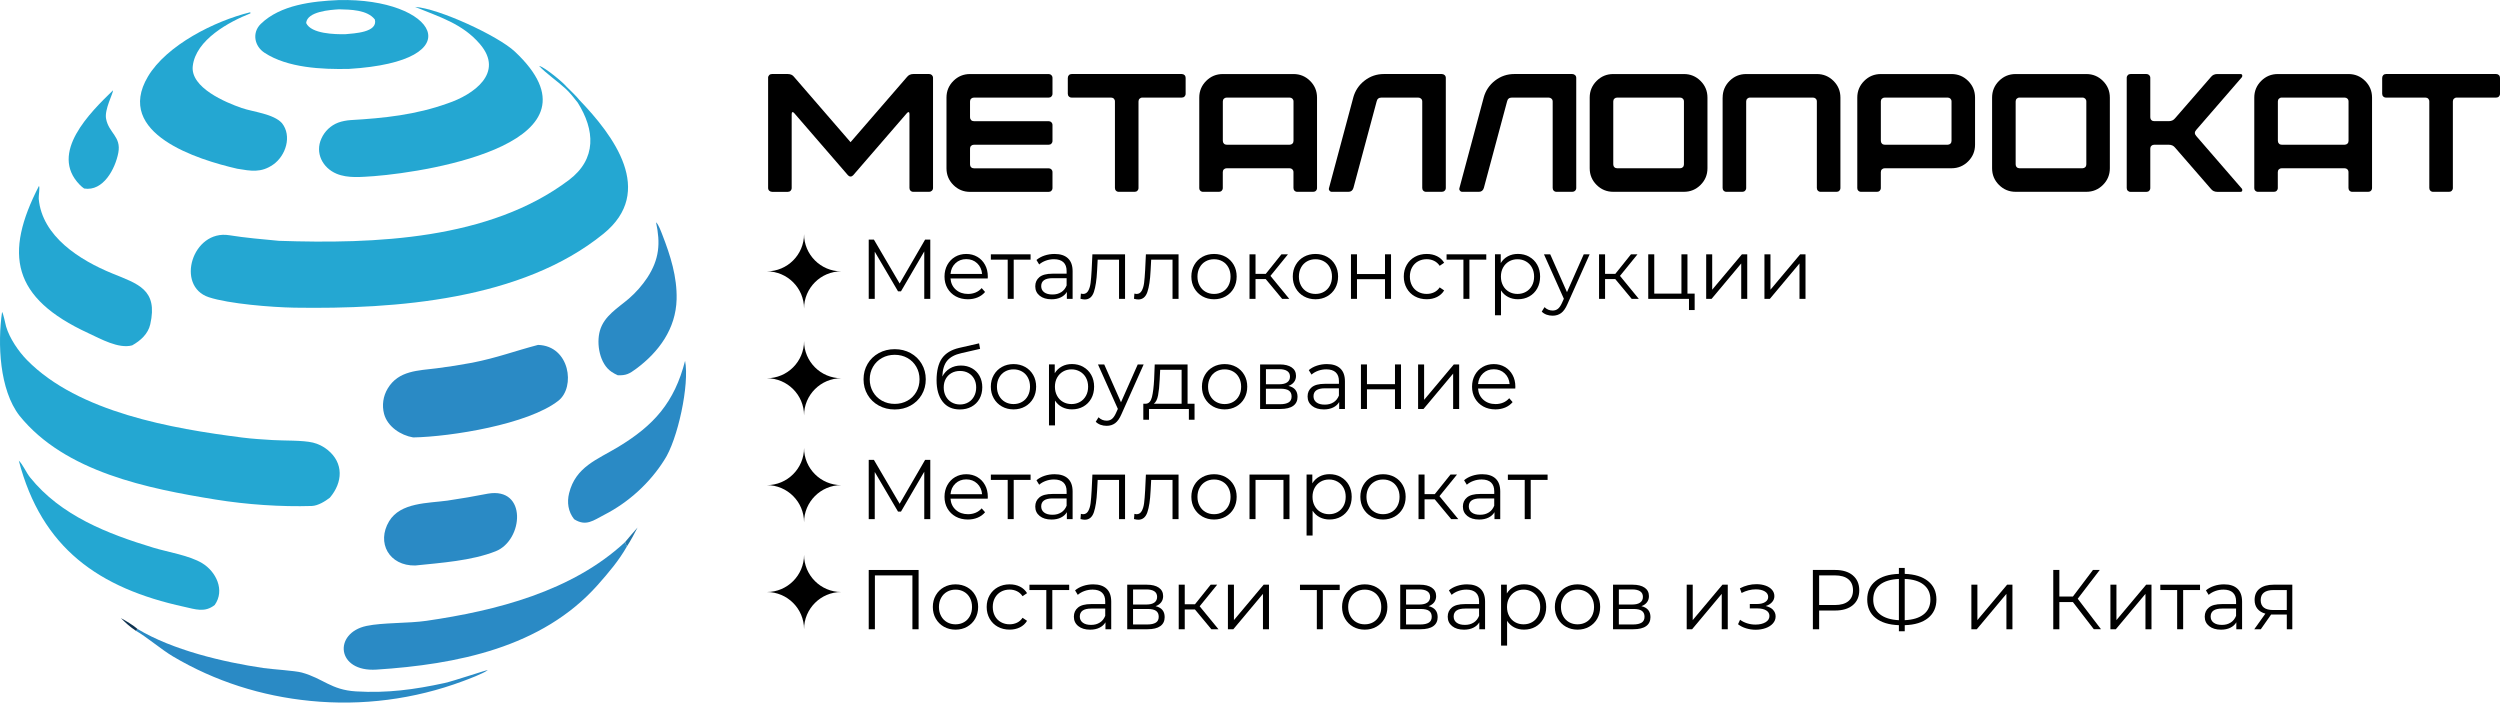 <?xml version="1.0" encoding="UTF-8"?> <svg xmlns="http://www.w3.org/2000/svg" width="1150" height="324" viewBox="0 0 1150 324" fill="none"><path d="M277.6 107.53C240.06 138.03 182.03 142.26 135.47 141.53C124.91 141.35 105.27 139.76 96.07 136.73C80.57 131.63 88.51 105.45 105.48 108.21C112.56 109.36 121.09 110.11 128.3 110.78C172.29 112.25 225.14 110.39 261.701 82.81C274.591 73.09 273.66 59.76 265.75 47.2C263.83 44.78 262.421 42.92 260.151 40.78C256.351 37.3 251.32 33.87 247.98 30.33C250.37 30.74 258.84 37.73 260.62 39.89C261.86 41.12 265.551 44.65 266.391 45.86C282.301 62.41 301.61 88.03 277.6 107.53Z" fill="#24A7D2"></path><path d="M0.951 143.48C1.611 144.4 2.371 148.74 2.811 150.23C4.411 155.62 8.491 161.63 12.421 165.63C36.061 189.73 79.311 197.16 111.331 201.26C116.161 201.88 120.741 202.13 125.471 202.43C130.721 202.75 139.151 202.46 143.941 203.59C146.391 204.19 148.691 205.32 150.651 206.91C158.211 212.98 157.691 221.92 151.741 228.92C149.621 230.6 146.231 232.66 143.421 232.75C129.331 233.2 113.331 232.09 99.341 229.82C68.141 224.76 29.931 217.22 8.961 191.22C-0.279 179.29 -1.159 158 0.951 143.48Z" fill="#24A7D2"></path><path d="M190.941 3.18C201.731 3.84 229.051 16.44 236.821 23.72C280.961 65.13 199.191 78.9 172.021 81.03C166.441 81.38 160.081 82.13 154.811 79.92C148.381 77.23 144.821 70.34 147.851 63.71C149.351 60.36 152.101 57.74 155.521 56.42C157.221 55.77 159.551 55.35 161.341 55.24C176.781 54.35 191.221 52.82 205.891 47.56C217.691 43.6 232.141 33.6 220.791 20.29C212.711 10.82 201.901 7.72 190.941 3.19V3.18Z" fill="#24A7D2"></path><path d="M247.551 158.66C262.111 159.12 264.831 178.09 256.841 184.34C242.961 195.21 207.451 200.89 190.071 201.22C184.331 200.26 178.261 196.25 176.681 190.42C175.621 186.44 176.231 182.21 178.361 178.69C183.331 170.4 192.391 170.49 200.921 169.41C206.381 168.72 211.821 167.87 217.221 166.85C228.711 164.58 236.791 161.46 247.541 158.65L247.551 158.66Z" fill="#2A8AC5"></path><path d="M115.03 5.66L115.17 5.74L115.2 6.15C105.49 9.97 90.07 18.23 88.67 30.39C87.52 40.34 103.88 47.16 111.21 49.69C116.49 51.51 125.78 52.33 129.7 56.64C134.39 62.55 131.47 71.61 125.71 75.67C120.1 79.62 115.35 78.65 109.1 77.61C91.12 73.48 52.43 61.53 68.05 35.22C76.65 20.74 98.83 9.63 115.03 5.66Z" fill="#24A7D2"></path><path d="M288.361 251.39C284.711 257.83 279.841 263.56 274.901 269.13C249.261 297.95 209.931 305.64 173.171 308.02C154.721 309.22 153.241 291.18 168.611 287.92C176.081 286.34 187.841 286.79 196.131 285.58C228.241 280.91 263.131 272.04 287.511 249.38L288.351 251.39H288.361Z" fill="#2A8AC5"></path><path d="M155.701 0.04C143.661 0.56 128.991 2.23 119.981 10.98C115.801 15.03 117.021 21.28 121.721 24.3C132.341 31.25 148.111 31.96 160.471 31.7C218.201 28.22 200.571 -1.06 155.711 0.03L155.701 0.04ZM158.791 15.74C154.091 15.8 143.151 15.61 140.831 10.59C141.281 5.25 151.901 4.54 155.961 4.28C161.171 4.41 168.961 4.47 172.441 8.98C173.921 14.97 162.791 15.35 158.791 15.74Z" fill="#24A7D2"></path><path d="M17.91 85.54C18.46 85.97 17.7 90.24 17.81 91.42C19.35 108.78 36.74 119.69 51.68 125.8C63.39 130.59 72.76 133.13 69.12 149.17C68.12 153.59 64.69 156.69 60.79 158.87C54.54 160.56 46.32 155.88 40.63 153.25C5.52 137.05 1.76 116.9 17.92 85.54H17.91Z" fill="#24A7D2"></path><path d="M8.621 211.85C10.611 213.79 12.021 217.35 13.831 219.6C27.991 237.22 49.531 245.57 70.531 251.93C77.421 254.02 87.091 255.48 93.031 259.08C99.321 262.9 103.621 271.44 98.761 278.3C94.171 281.93 89.861 280.25 84.761 279.14C45.381 270.57 19.161 252.15 8.631 211.84L8.621 211.85Z" fill="#24A7D2"></path><path d="M224.431 227.08C242.671 223.95 240.751 248.53 228.031 253.57C216.991 257.95 202.841 258.9 191.011 260.13C178.991 260.35 173.071 249.64 178.991 239.78C184.231 231.06 196.961 231.51 205.751 230.29C212.001 229.37 218.231 228.3 224.441 227.08H224.431Z" fill="#2A8AC5"></path><path d="M315.131 165.95C317.241 176.84 311.741 202.41 305.521 211.69C298.871 222.23 289.131 231.08 278.021 236.78C272.991 239.36 269.57 242.35 264.1 238.83C261.34 235.35 260.741 231.09 261.791 226.87C264.801 214.73 274.651 211.46 284.311 205.63C300.791 195.69 310.251 185.11 315.141 165.96L315.131 165.95Z" fill="#2A8AC5"></path><path d="M301.78 102.26C302.85 103.06 304.17 106.69 304.71 108.08C308.4 117.57 311.5 127.37 311.24 137.68C310.89 151.19 303.12 161.88 292.59 169.67C289.53 171.93 288.03 172.76 284.18 172.62C283.2 172.19 282.27 171.68 281.38 171.09C275.83 167.45 274.24 158.16 275.95 152.13C277.88 145.3 284.24 141.69 289.32 137.33C292.56 134.52 295.4 131.28 297.78 127.7C303.3 119.22 303.86 111.91 301.78 102.26Z" fill="#2A8AC5"></path><path d="M62.531 290.18L63.231 289.31C79.311 299.03 102.721 304.58 121.171 307.29C125.301 307.9 135.671 308.5 138.831 309.37C148.701 312.09 152.211 317.34 163.741 318.04C178.061 318.91 190.641 317.21 204.561 314.18C208.371 313.35 223.341 308.31 224.411 308.21C222.501 309.78 215.361 312.44 212.931 313.34C190.521 321.69 166.491 324.79 142.681 322.41C120.331 320.21 98.931 313.44 79.551 301.95C74.301 298.84 66.871 292.55 62.531 290.18Z" fill="#2A8AC5"></path><path d="M52 41.54C52.08 42.88 47.96 50.43 48.8 54.64C50.02 61.23 55.85 62.77 54.42 70.29C53.03 77.6 47.53 88.169 38.7 86.719C37.95 86.2 37.34 85.67 36.69 85.01C22.36 70.35 41.66 51.58 52 41.54Z" fill="#24A7D2"></path><path d="M287.521 249.37C289.381 247.19 291.361 244.76 293.281 242.66C291.701 245.64 290.221 248.56 288.361 251.38L287.521 249.37Z" fill="#2476A9"></path><path d="M55.531 284.29C57.621 285.38 61.551 287.78 63.241 289.31L62.541 290.18C59.561 288.18 58.101 286.79 55.541 284.28L55.531 284.29Z" fill="#0E3250"></path><path d="M427.933 110.2V137.47H425.163V115.66L414.453 134.01H413.093L402.383 115.78V137.48H399.613V110.21H401.993L413.833 130.42L425.553 110.21H427.933V110.2Z" fill="black"></path><path d="M454.373 128.08H437.233C437.393 130.21 438.203 131.93 439.683 133.24C441.163 134.55 443.033 135.21 445.293 135.21C446.563 135.21 447.733 134.98 448.803 134.53C449.863 134.08 450.793 133.41 451.573 132.52L453.133 134.31C452.223 135.4 451.083 136.23 449.723 136.8C448.363 137.37 446.863 137.66 445.223 137.66C443.123 137.66 441.253 137.21 439.633 136.32C438.013 135.42 436.743 134.18 435.833 132.6C434.923 131.02 434.473 129.23 434.473 127.22C434.473 125.21 434.913 123.43 435.773 121.84C436.643 120.26 437.843 119.02 439.353 118.14C440.863 117.26 442.583 116.82 444.473 116.82C446.363 116.82 448.073 117.26 449.573 118.14C451.083 119.02 452.263 120.25 453.113 121.82C453.973 123.39 454.393 125.19 454.393 127.22L454.353 128.08H454.373ZM439.513 121.09C438.173 122.35 437.413 123.99 437.233 126.02H451.763C451.583 123.99 450.823 122.35 449.483 121.09C448.143 119.83 446.473 119.2 444.483 119.2C442.493 119.2 440.853 119.83 439.513 121.09Z" fill="black"></path><path d="M474.053 119.44H466.303V137.47H463.543V119.44H455.793V116.99H474.063V119.44H474.053Z" fill="black"></path><path d="M491.263 118.83C492.693 120.17 493.403 122.15 493.403 124.77V137.47H490.753V134.28C490.133 135.34 489.213 136.18 488.003 136.77C486.793 137.37 485.363 137.67 483.703 137.67C481.413 137.67 479.603 137.12 478.253 136.03C476.903 134.94 476.223 133.5 476.223 131.71C476.223 129.92 476.853 128.57 478.113 127.5C479.373 126.44 481.383 125.9 484.133 125.9H490.643V124.65C490.643 122.89 490.153 121.54 489.163 120.62C488.173 119.7 486.733 119.24 484.843 119.24C483.543 119.24 482.293 119.45 481.103 119.88C479.903 120.31 478.883 120.9 478.023 121.65L476.773 119.59C477.813 118.71 479.053 118.02 480.513 117.54C481.963 117.06 483.503 116.82 485.113 116.82C487.783 116.82 489.843 117.49 491.263 118.83ZM488.153 134.41C489.273 133.7 490.103 132.66 490.643 131.31V127.96H484.213C480.713 127.96 478.953 129.18 478.953 131.62C478.953 132.81 479.403 133.76 480.313 134.44C481.223 135.13 482.493 135.47 484.133 135.47C485.773 135.47 487.033 135.11 488.143 134.4L488.153 134.41Z" fill="black"></path><path d="M517.523 116.98V137.47H514.753V119.44H504.933L504.663 124.5C504.453 128.76 503.963 132.03 503.183 134.32C502.403 136.61 501.013 137.75 499.013 137.75C498.463 137.75 497.803 137.65 497.023 137.44L497.213 135.06C497.683 135.16 498.003 135.22 498.183 135.22C499.243 135.22 500.053 134.73 500.593 133.74C501.143 132.75 501.503 131.53 501.683 130.08C501.863 128.63 502.023 126.7 502.153 124.32L502.503 117H517.503L517.523 116.98Z" fill="black"></path><path d="M542.133 116.98V137.47H539.363V119.44H529.543L529.273 124.5C529.063 128.76 528.573 132.03 527.793 134.32C527.013 136.61 525.623 137.75 523.623 137.75C523.073 137.75 522.413 137.65 521.633 137.44L521.823 135.06C522.293 135.16 522.613 135.22 522.793 135.22C523.853 135.22 524.663 134.73 525.203 133.74C525.753 132.75 526.113 131.53 526.293 130.08C526.473 128.63 526.633 126.7 526.763 124.32L527.113 117H542.113L542.133 116.98Z" fill="black"></path><path d="M553.123 136.32C551.533 135.42 550.293 134.18 549.383 132.6C548.473 131.02 548.023 129.23 548.023 127.22C548.023 125.21 548.473 123.43 549.383 121.84C550.293 120.26 551.533 119.02 553.123 118.14C554.703 117.26 556.483 116.82 558.463 116.82C560.443 116.82 562.213 117.26 563.803 118.14C565.383 119.02 566.623 120.26 567.523 121.84C568.423 123.42 568.863 125.22 568.863 127.22C568.863 129.22 568.413 131.01 567.523 132.6C566.623 134.19 565.383 135.42 563.803 136.32C562.213 137.22 560.443 137.66 558.463 137.66C556.483 137.66 554.713 137.21 553.123 136.32ZM562.373 134.22C563.533 133.56 564.433 132.62 565.083 131.4C565.733 130.18 566.053 128.79 566.053 127.23C566.053 125.67 565.733 124.28 565.083 123.06C564.433 121.84 563.533 120.9 562.373 120.24C561.223 119.58 559.913 119.25 558.463 119.25C557.013 119.25 555.703 119.58 554.553 120.24C553.393 120.9 552.483 121.84 551.823 123.06C551.163 124.28 550.833 125.67 550.833 127.23C550.833 128.79 551.163 130.18 551.823 131.4C552.483 132.62 553.393 133.56 554.553 134.22C555.703 134.88 557.013 135.21 558.463 135.21C559.913 135.21 561.223 134.88 562.373 134.22Z" fill="black"></path><path d="M582.213 128.36H577.543V137.47H574.773V116.98H577.543V125.98H582.253L589.463 116.98H592.463L584.403 126.91L593.053 137.47H589.783L582.223 128.36H582.213Z" fill="black"></path><path d="M599.782 136.32C598.192 135.42 596.952 134.18 596.042 132.6C595.132 131.02 594.682 129.23 594.682 127.22C594.682 125.21 595.132 123.43 596.042 121.84C596.952 120.26 598.192 119.02 599.782 118.14C601.362 117.26 603.142 116.82 605.122 116.82C607.102 116.82 608.872 117.26 610.462 118.14C612.042 119.02 613.282 120.26 614.182 121.84C615.082 123.42 615.522 125.22 615.522 127.22C615.522 129.22 615.072 131.01 614.182 132.6C613.282 134.19 612.042 135.42 610.462 136.32C608.872 137.22 607.102 137.66 605.122 137.66C603.142 137.66 601.372 137.21 599.782 136.32ZM609.032 134.22C610.192 133.56 611.092 132.62 611.742 131.4C612.392 130.18 612.712 128.79 612.712 127.23C612.712 125.67 612.392 124.28 611.742 123.06C611.092 121.84 610.192 120.9 609.032 120.24C607.882 119.58 606.572 119.25 605.122 119.25C603.672 119.25 602.362 119.58 601.212 120.24C600.052 120.9 599.142 121.84 598.482 123.06C597.822 124.28 597.492 125.67 597.492 127.23C597.492 128.79 597.822 130.18 598.482 131.4C599.142 132.62 600.052 133.56 601.212 134.22C602.362 134.88 603.672 135.21 605.122 135.21C606.572 135.21 607.882 134.88 609.032 134.22Z" fill="black"></path><path d="M621.443 116.98H624.213V126.06H637.103V116.98H639.873V137.47H637.103V128.43H624.213V137.47H621.443V116.98Z" fill="black"></path><path d="M650.862 136.34C649.262 135.46 648.012 134.22 647.102 132.62C646.192 131.02 645.742 129.23 645.742 127.22C645.742 125.21 646.192 123.43 647.102 121.84C648.012 120.26 649.262 119.02 650.862 118.14C652.462 117.26 654.272 116.82 656.292 116.82C658.062 116.82 659.632 117.16 661.022 117.85C662.412 118.54 663.512 119.54 664.312 120.87L662.252 122.27C661.572 121.26 660.722 120.5 659.682 119.99C658.642 119.48 657.512 119.23 656.292 119.23C654.812 119.23 653.482 119.56 652.302 120.22C651.122 120.88 650.202 121.82 649.532 123.04C648.872 124.26 648.542 125.65 648.542 127.21C648.542 128.77 648.872 130.19 649.532 131.4C650.192 132.61 651.112 133.54 652.302 134.21C653.482 134.87 654.812 135.2 656.292 135.2C657.512 135.2 658.642 134.95 659.682 134.46C660.722 133.97 661.582 133.21 662.252 132.2L664.312 133.6C663.512 134.92 662.402 135.93 661.002 136.62C659.602 137.31 658.032 137.65 656.292 137.65C654.262 137.65 652.452 137.21 650.862 136.33V136.34Z" fill="black"></path><path d="M683.682 119.44H675.932V137.47H673.172V119.44H665.422V116.99H683.692V119.44H683.682Z" fill="black"></path><path d="M703.471 118.13C705.031 119 706.251 120.23 707.131 121.81C708.011 123.39 708.451 125.2 708.451 127.22C708.451 129.24 708.011 131.09 707.131 132.67C706.251 134.25 705.031 135.48 703.491 136.35C701.941 137.22 700.201 137.65 698.251 137.65C696.591 137.65 695.091 137.31 693.751 136.62C692.411 135.93 691.321 134.93 690.461 133.6V145.01H687.691V116.96H690.341V121.01C691.171 119.66 692.271 118.62 693.631 117.89C694.991 117.16 696.531 116.8 698.251 116.8C700.171 116.8 701.911 117.24 703.471 118.1V118.13ZM701.951 134.22C703.121 133.56 704.031 132.62 704.701 131.4C705.371 130.18 705.691 128.79 705.691 127.23C705.691 125.67 705.361 124.29 704.701 123.08C704.041 121.87 703.121 120.93 701.951 120.26C700.781 119.59 699.482 119.25 698.052 119.25C696.622 119.25 695.291 119.59 694.141 120.26C692.981 120.94 692.071 121.88 691.411 123.08C690.751 124.29 690.422 125.67 690.422 127.23C690.422 128.79 690.751 130.18 691.411 131.4C692.071 132.62 692.981 133.56 694.141 134.22C695.291 134.88 696.602 135.21 698.052 135.21C699.502 135.21 700.781 134.88 701.951 134.22Z" fill="black"></path><path d="M731.243 116.98L721.003 139.92C720.173 141.84 719.213 143.2 718.123 144.01C717.033 144.81 715.723 145.22 714.193 145.22C713.203 145.22 712.283 145.06 711.423 144.75C710.563 144.44 709.823 143.97 709.203 143.35L710.483 141.29C711.523 142.33 712.763 142.85 714.223 142.85C715.163 142.85 715.953 142.59 716.623 142.07C717.283 141.55 717.903 140.67 718.473 139.42L719.373 137.43L710.223 116.98H713.103L720.813 134.39L728.523 116.98H731.253H731.243Z" fill="black"></path><path d="M743.002 128.36H738.332V137.47H735.562V116.98H738.332V125.98H743.042L750.252 116.98H753.252L745.192 126.91L753.842 137.47H750.572L743.012 128.36H743.002Z" fill="black"></path><path d="M779.542 135.06V142.62H776.932V137.48H758.191V116.99H760.961V135.06H773.461V116.99H776.231V135.06H779.542Z" fill="black"></path><path d="M784.842 116.98H787.612V133.26L801.282 116.98H803.732V137.47H800.962V121.19L787.332 137.47H784.842V116.98Z" fill="black"></path><path d="M811.643 116.98H814.413V133.26L828.083 116.98H830.533V137.47H827.763V121.19L814.133 137.47H811.643V116.98Z" fill="black"></path><path d="M404.222 186.55C402.022 185.34 400.312 183.69 399.082 181.58C397.852 179.48 397.232 177.11 397.232 174.49C397.232 171.87 397.852 169.5 399.082 167.4C400.312 165.3 402.032 163.64 404.222 162.43C406.412 161.22 408.862 160.62 411.562 160.62C414.262 160.62 416.692 161.22 418.862 162.41C421.032 163.6 422.742 165.26 423.982 167.38C425.232 169.5 425.852 171.87 425.852 174.49C425.852 177.11 425.232 179.48 423.982 181.6C422.732 183.72 421.032 185.37 418.862 186.57C416.692 187.77 414.262 188.36 411.562 188.36C408.862 188.36 406.412 187.76 404.222 186.55ZM417.412 184.33C419.152 183.36 420.512 182.01 421.502 180.28C422.492 178.55 422.982 176.62 422.982 174.5C422.982 172.38 422.492 170.44 421.502 168.72C420.512 166.99 419.152 165.64 417.412 164.67C415.672 163.7 413.722 163.21 411.572 163.21C409.422 163.21 407.462 163.7 405.712 164.67C403.962 165.64 402.582 166.99 401.582 168.72C400.582 170.45 400.082 172.38 400.082 174.5C400.082 176.62 400.582 178.56 401.582 180.28C402.582 182.01 403.962 183.36 405.712 184.33C407.462 185.3 409.422 185.79 411.572 185.79C413.722 185.79 415.672 185.3 417.412 184.33Z" fill="black"></path><path d="M447.112 169.41C448.602 170.25 449.772 171.44 450.602 172.95C451.432 174.46 451.852 176.2 451.852 178.15C451.852 180.1 451.412 181.92 450.552 183.47C449.682 185.02 448.472 186.22 446.912 187.07C445.352 187.93 443.562 188.35 441.532 188.35C438.132 188.35 435.492 187.16 433.622 184.77C431.752 182.38 430.822 179.08 430.822 174.88C430.822 170.68 431.662 167.13 433.332 164.79C435.012 162.45 437.622 160.87 441.182 160.04L450.372 157.94L450.842 160.47L442.192 162.46C439.262 163.11 437.102 164.26 435.722 165.91C434.342 167.56 433.592 169.99 433.462 173.21C434.292 171.63 435.452 170.39 436.932 169.49C438.412 168.59 440.112 168.15 442.032 168.15C443.952 168.15 445.622 168.57 447.112 169.42V169.41ZM445.442 185.07C446.572 184.41 447.452 183.48 448.092 182.28C448.732 181.08 449.042 179.73 449.042 178.23C449.042 176.73 448.732 175.4 448.102 174.26C447.482 173.12 446.602 172.23 445.472 171.59C444.342 170.95 443.052 170.64 441.592 170.64C440.132 170.64 438.842 170.96 437.712 171.59C436.582 172.22 435.702 173.12 435.062 174.26C434.422 175.4 434.112 176.73 434.112 178.23C434.112 179.73 434.432 181.09 435.062 182.28C435.702 183.47 436.582 184.4 437.732 185.07C438.872 185.73 440.162 186.06 441.592 186.06C443.022 186.06 444.302 185.73 445.432 185.07H445.442Z" fill="black"></path><path d="M460.883 186.98C459.293 186.08 458.053 184.84 457.143 183.26C456.233 181.68 455.783 179.89 455.783 177.88C455.783 175.87 456.233 174.09 457.143 172.5C458.053 170.92 459.293 169.68 460.883 168.8C462.463 167.92 464.243 167.48 466.223 167.48C468.203 167.48 469.973 167.92 471.563 168.8C473.143 169.68 474.383 170.92 475.283 172.5C476.183 174.08 476.623 175.88 476.623 177.88C476.623 179.88 476.173 181.67 475.283 183.26C474.383 184.85 473.143 186.08 471.563 186.98C469.973 187.88 468.203 188.32 466.223 188.32C464.243 188.32 462.473 187.87 460.883 186.98ZM470.133 184.88C471.293 184.22 472.193 183.28 472.843 182.06C473.493 180.84 473.813 179.45 473.813 177.89C473.813 176.33 473.493 174.94 472.843 173.72C472.193 172.5 471.293 171.56 470.133 170.9C468.983 170.24 467.673 169.91 466.223 169.91C464.773 169.91 463.463 170.24 462.313 170.9C461.153 171.56 460.243 172.5 459.583 173.72C458.923 174.94 458.593 176.33 458.593 177.89C458.593 179.45 458.923 180.84 459.583 182.06C460.243 183.28 461.153 184.22 462.313 184.88C463.463 185.54 464.773 185.87 466.223 185.87C467.673 185.87 468.983 185.54 470.133 184.88Z" fill="black"></path><path d="M498.313 168.79C499.873 169.66 501.093 170.89 501.973 172.47C502.853 174.05 503.293 175.86 503.293 177.88C503.293 179.9 502.853 181.75 501.973 183.33C501.093 184.91 499.873 186.14 498.333 187.01C496.783 187.88 495.043 188.31 493.093 188.31C491.433 188.31 489.933 187.97 488.593 187.28C487.253 186.59 486.163 185.59 485.303 184.26V195.67H482.533V167.62H485.183V171.67C486.013 170.32 487.113 169.28 488.473 168.55C489.833 167.82 491.373 167.46 493.093 167.46C495.013 167.46 496.753 167.9 498.313 168.76V168.79ZM496.793 184.88C497.963 184.22 498.873 183.28 499.543 182.06C500.213 180.84 500.533 179.45 500.533 177.89C500.533 176.33 500.203 174.95 499.543 173.74C498.883 172.53 497.963 171.59 496.793 170.92C495.623 170.25 494.323 169.91 492.893 169.91C491.463 169.91 490.133 170.25 488.983 170.92C487.823 171.6 486.913 172.54 486.253 173.74C485.593 174.95 485.263 176.33 485.263 177.89C485.263 179.45 485.593 180.84 486.253 182.06C486.913 183.28 487.823 184.22 488.983 184.88C490.133 185.54 491.443 185.87 492.893 185.87C494.343 185.87 495.623 185.54 496.793 184.88Z" fill="black"></path><path d="M526.083 167.64L515.843 190.58C515.013 192.5 514.053 193.86 512.963 194.67C511.873 195.47 510.563 195.88 509.033 195.88C508.043 195.88 507.123 195.72 506.263 195.41C505.403 195.1 504.663 194.63 504.043 194.01L505.323 191.95C506.363 192.99 507.603 193.51 509.063 193.51C510.003 193.51 510.793 193.25 511.463 192.73C512.123 192.21 512.743 191.33 513.313 190.08L514.213 188.09L505.063 167.64H507.943L515.653 185.05L523.363 167.64H526.093H526.083Z" fill="black"></path><path d="M549.492 185.72V193.08H546.882V188.13H528.532V193.08H525.922V185.72H527.092C528.472 185.64 529.402 184.63 529.892 182.68C530.382 180.73 530.722 178.01 530.902 174.5L531.172 167.64H546.282V185.71H549.472L549.492 185.72ZM532.712 181.84C532.352 183.72 531.702 185.02 530.762 185.72H543.542V170.1H533.682L533.452 174.66C533.322 177.57 533.072 179.96 532.712 181.85V181.84Z" fill="black"></path><path d="M557.993 186.98C556.403 186.08 555.163 184.84 554.253 183.26C553.343 181.68 552.893 179.89 552.893 177.88C552.893 175.87 553.343 174.09 554.253 172.5C555.163 170.92 556.403 169.68 557.993 168.8C559.573 167.92 561.353 167.48 563.333 167.48C565.313 167.48 567.083 167.92 568.673 168.8C570.253 169.68 571.493 170.92 572.393 172.5C573.293 174.08 573.733 175.88 573.733 177.88C573.733 179.88 573.283 181.67 572.393 183.26C571.493 184.85 570.253 186.08 568.673 186.98C567.083 187.88 565.313 188.32 563.333 188.32C561.353 188.32 559.583 187.87 557.993 186.98ZM567.243 184.88C568.403 184.22 569.303 183.28 569.953 182.06C570.603 180.84 570.923 179.45 570.923 177.89C570.923 176.33 570.603 174.94 569.953 173.72C569.303 172.5 568.403 171.56 567.243 170.9C566.093 170.24 564.783 169.91 563.333 169.91C561.883 169.91 560.573 170.24 559.423 170.9C558.263 171.56 557.353 172.5 556.693 173.72C556.033 174.94 555.703 176.33 555.703 177.89C555.703 179.45 556.033 180.84 556.693 182.06C557.353 183.28 558.263 184.22 559.423 184.88C560.573 185.54 561.883 185.87 563.333 185.87C564.783 185.87 566.093 185.54 567.243 184.88Z" fill="black"></path><path d="M596.863 182.56C596.863 184.35 596.203 185.73 594.873 186.69C593.553 187.65 591.573 188.13 588.953 188.13H579.643V167.64H588.683C591.023 167.64 592.853 168.1 594.173 169C595.493 169.91 596.163 171.21 596.163 172.89C596.163 174.01 595.853 174.96 595.243 175.75C594.633 176.54 593.783 177.13 592.693 177.52C595.473 178.17 596.863 179.84 596.863 182.54V182.56ZM582.333 176.76H588.483C590.063 176.76 591.283 176.46 592.123 175.86C592.963 175.26 593.393 174.39 593.393 173.25C593.393 172.11 592.973 171.25 592.123 170.68C591.283 170.11 590.063 169.82 588.483 169.82H582.333V176.75V176.76ZM592.813 185.09C593.693 184.52 594.133 183.62 594.133 182.4C594.133 181.18 593.733 180.28 592.923 179.69C592.113 179.1 590.843 178.81 589.103 178.81H582.323V185.94H588.833C590.593 185.94 591.923 185.65 592.803 185.08L592.813 185.09Z" fill="black"></path><path d="M616.532 169.49C617.962 170.83 618.672 172.81 618.672 175.43V188.13H616.022V184.94C615.402 186 614.482 186.84 613.272 187.43C612.062 188.03 610.632 188.33 608.972 188.33C606.682 188.33 604.872 187.78 603.522 186.69C602.172 185.6 601.492 184.16 601.492 182.37C601.492 180.58 602.122 179.23 603.382 178.16C604.642 177.1 606.652 176.56 609.402 176.56H615.912V175.31C615.912 173.55 615.422 172.2 614.432 171.28C613.442 170.36 612.002 169.9 610.112 169.9C608.812 169.9 607.562 170.11 606.372 170.54C605.172 170.97 604.152 171.56 603.292 172.31L602.042 170.25C603.082 169.37 604.322 168.68 605.782 168.2C607.232 167.72 608.772 167.48 610.382 167.48C613.052 167.48 615.112 168.15 616.532 169.49ZM613.412 185.07C614.532 184.36 615.362 183.32 615.902 181.97V178.62H609.472C605.972 178.62 604.212 179.84 604.212 182.28C604.212 183.47 604.662 184.42 605.572 185.1C606.482 185.79 607.752 186.13 609.392 186.13C611.032 186.13 612.292 185.77 613.402 185.06L613.412 185.07Z" fill="black"></path><path d="M626.033 167.64H628.803V176.72H641.693V167.64H644.463V188.13H641.693V179.09H628.803V188.13H626.033V167.64Z" fill="black"></path><path d="M652.322 167.64H655.092V183.92L668.762 167.64H671.212V188.13H668.442V171.85L654.812 188.13H652.322V167.64Z" fill="black"></path><path d="M697.043 178.74H679.903C680.063 180.87 680.873 182.59 682.353 183.9C683.833 185.21 685.703 185.87 687.963 185.87C689.233 185.87 690.403 185.64 691.473 185.19C692.533 184.74 693.463 184.07 694.243 183.18L695.803 184.97C694.893 186.06 693.753 186.89 692.393 187.46C691.033 188.03 689.533 188.32 687.893 188.32C685.793 188.32 683.923 187.87 682.303 186.98C680.683 186.08 679.413 184.84 678.503 183.26C677.593 181.68 677.143 179.89 677.143 177.88C677.143 175.87 677.583 174.09 678.443 172.5C679.313 170.92 680.513 169.68 682.023 168.8C683.533 167.92 685.253 167.48 687.143 167.48C689.033 167.48 690.743 167.92 692.243 168.8C693.753 169.68 694.933 170.91 695.783 172.48C696.643 174.05 697.063 175.85 697.063 177.88L697.023 178.74H697.043ZM682.183 171.75C680.843 173.01 680.083 174.65 679.903 176.68H694.433C694.253 174.65 693.493 173.01 692.153 171.75C690.813 170.49 689.143 169.86 687.153 169.86C685.163 169.86 683.523 170.49 682.183 171.75Z" fill="black"></path><path d="M427.933 211.53V238.8H425.163V216.99L414.453 235.34H413.093L402.383 217.11V238.81H399.613V211.54H401.993L413.833 231.75L425.553 211.54H427.933V211.53Z" fill="black"></path><path d="M454.373 229.4H437.233C437.393 231.53 438.203 233.25 439.683 234.56C441.163 235.87 443.033 236.53 445.293 236.53C446.563 236.53 447.733 236.3 448.803 235.85C449.863 235.4 450.793 234.73 451.573 233.84L453.133 235.63C452.223 236.72 451.083 237.55 449.723 238.12C448.363 238.69 446.863 238.98 445.223 238.98C443.123 238.98 441.253 238.53 439.633 237.64C438.013 236.74 436.743 235.5 435.833 233.92C434.923 232.34 434.473 230.55 434.473 228.54C434.473 226.53 434.913 224.75 435.773 223.16C436.643 221.58 437.843 220.34 439.353 219.46C440.863 218.58 442.583 218.14 444.473 218.14C446.363 218.14 448.073 218.58 449.573 219.46C451.083 220.34 452.263 221.57 453.113 223.14C453.973 224.71 454.393 226.51 454.393 228.54L454.353 229.4H454.373ZM439.513 222.41C438.173 223.67 437.413 225.31 437.233 227.34H451.763C451.583 225.31 450.823 223.67 449.483 222.41C448.143 221.15 446.473 220.52 444.483 220.52C442.493 220.52 440.853 221.15 439.513 222.41Z" fill="black"></path><path d="M474.053 220.76H466.303V238.79H463.543V220.76H455.793V218.31H474.063V220.76H474.053Z" fill="black"></path><path d="M491.263 220.15C492.693 221.49 493.403 223.47 493.403 226.09V238.79H490.753V235.6C490.133 236.66 489.213 237.5 488.003 238.09C486.793 238.69 485.363 238.99 483.703 238.99C481.413 238.99 479.603 238.44 478.253 237.35C476.903 236.26 476.223 234.82 476.223 233.03C476.223 231.24 476.853 229.89 478.113 228.82C479.373 227.76 481.383 227.22 484.133 227.22H490.643V225.97C490.643 224.21 490.153 222.86 489.163 221.94C488.173 221.02 486.733 220.56 484.843 220.56C483.543 220.56 482.293 220.77 481.103 221.2C479.903 221.63 478.883 222.22 478.023 222.97L476.773 220.91C477.813 220.03 479.053 219.34 480.513 218.86C481.963 218.38 483.503 218.14 485.113 218.14C487.783 218.14 489.843 218.81 491.263 220.15ZM488.153 235.73C489.273 235.02 490.103 233.98 490.643 232.63V229.28H484.213C480.713 229.28 478.953 230.5 478.953 232.94C478.953 234.13 479.403 235.08 480.313 235.76C481.223 236.45 482.493 236.79 484.133 236.79C485.773 236.79 487.033 236.43 488.143 235.72L488.153 235.73Z" fill="black"></path><path d="M517.523 218.3V238.79H514.753V220.76H504.933L504.663 225.82C504.453 230.08 503.963 233.35 503.183 235.64C502.403 237.93 501.013 239.07 499.013 239.07C498.463 239.07 497.803 238.97 497.023 238.76L497.213 236.38C497.683 236.48 498.003 236.54 498.183 236.54C499.243 236.54 500.053 236.05 500.593 235.06C501.143 234.07 501.503 232.85 501.683 231.4C501.863 229.95 502.023 228.02 502.153 225.64L502.503 218.32H517.503L517.523 218.3Z" fill="black"></path><path d="M542.133 218.3V238.79H539.363V220.76H529.543L529.273 225.82C529.063 230.08 528.573 233.35 527.793 235.64C527.013 237.93 525.623 239.07 523.623 239.07C523.073 239.07 522.413 238.97 521.633 238.76L521.823 236.38C522.293 236.48 522.613 236.54 522.793 236.54C523.853 236.54 524.663 236.05 525.203 235.06C525.753 234.07 526.113 232.85 526.293 231.4C526.473 229.95 526.633 228.02 526.763 225.64L527.113 218.32H542.113L542.133 218.3Z" fill="black"></path><path d="M553.123 237.64C551.533 236.74 550.293 235.5 549.383 233.92C548.473 232.34 548.023 230.55 548.023 228.54C548.023 226.53 548.473 224.75 549.383 223.16C550.293 221.58 551.533 220.34 553.123 219.46C554.703 218.58 556.483 218.14 558.463 218.14C560.443 218.14 562.213 218.58 563.803 219.46C565.383 220.34 566.623 221.58 567.523 223.16C568.423 224.74 568.863 226.54 568.863 228.54C568.863 230.54 568.413 232.33 567.523 233.92C566.623 235.51 565.383 236.74 563.803 237.64C562.213 238.54 560.443 238.98 558.463 238.98C556.483 238.98 554.713 238.53 553.123 237.64ZM562.373 235.54C563.533 234.88 564.433 233.94 565.083 232.72C565.733 231.5 566.053 230.11 566.053 228.55C566.053 226.99 565.733 225.6 565.083 224.38C564.433 223.16 563.533 222.22 562.373 221.56C561.223 220.9 559.913 220.57 558.463 220.57C557.013 220.57 555.703 220.9 554.553 221.56C553.393 222.22 552.483 223.16 551.823 224.38C551.163 225.6 550.833 226.99 550.833 228.55C550.833 230.11 551.163 231.5 551.823 232.72C552.483 233.94 553.393 234.88 554.553 235.54C555.703 236.2 557.013 236.53 558.463 236.53C559.913 236.53 561.223 236.2 562.373 235.54Z" fill="black"></path><path d="M593.163 218.3V238.79H590.393V220.76H577.543V238.79H574.773V218.3H593.163Z" fill="black"></path><path d="M616.803 219.45C618.363 220.32 619.583 221.55 620.463 223.13C621.343 224.71 621.783 226.52 621.783 228.54C621.783 230.56 621.343 232.41 620.463 233.99C619.583 235.57 618.363 236.8 616.823 237.67C615.273 238.54 613.533 238.97 611.583 238.97C609.923 238.97 608.423 238.63 607.083 237.94C605.743 237.25 604.653 236.25 603.793 234.92V246.33H601.023V218.28H603.673V222.33C604.503 220.98 605.603 219.94 606.963 219.21C608.323 218.48 609.863 218.12 611.583 218.12C613.503 218.12 615.243 218.56 616.803 219.42V219.45ZM615.283 235.54C616.453 234.88 617.363 233.94 618.033 232.72C618.703 231.5 619.023 230.11 619.023 228.55C619.023 226.99 618.693 225.61 618.033 224.4C617.373 223.19 616.453 222.25 615.283 221.58C614.113 220.91 612.813 220.57 611.383 220.57C609.953 220.57 608.623 220.91 607.473 221.58C606.313 222.26 605.403 223.2 604.743 224.4C604.083 225.61 603.753 226.99 603.753 228.55C603.753 230.11 604.083 231.5 604.743 232.72C605.403 233.94 606.313 234.88 607.473 235.54C608.623 236.2 609.933 236.53 611.383 236.53C612.833 236.53 614.113 236.2 615.283 235.54Z" fill="black"></path><path d="M630.862 237.64C629.272 236.74 628.032 235.5 627.122 233.92C626.212 232.34 625.762 230.55 625.762 228.54C625.762 226.53 626.212 224.75 627.122 223.16C628.032 221.58 629.272 220.34 630.862 219.46C632.442 218.58 634.222 218.14 636.202 218.14C638.182 218.14 639.952 218.58 641.542 219.46C643.122 220.34 644.362 221.58 645.262 223.16C646.162 224.74 646.602 226.54 646.602 228.54C646.602 230.54 646.152 232.33 645.262 233.92C644.362 235.51 643.122 236.74 641.542 237.64C639.952 238.54 638.182 238.98 636.202 238.98C634.222 238.98 632.452 238.53 630.862 237.64ZM640.112 235.54C641.272 234.88 642.172 233.94 642.822 232.72C643.472 231.5 643.792 230.11 643.792 228.55C643.792 226.99 643.472 225.6 642.822 224.38C642.172 223.16 641.272 222.22 640.112 221.56C638.962 220.9 637.652 220.57 636.202 220.57C634.752 220.57 633.442 220.9 632.292 221.56C631.132 222.22 630.222 223.16 629.562 224.38C628.902 225.6 628.572 226.99 628.572 228.55C628.572 230.11 628.902 231.5 629.562 232.72C630.222 233.94 631.132 234.88 632.292 235.54C633.442 236.2 634.752 236.53 636.202 236.53C637.652 236.53 638.962 236.2 640.112 235.54Z" fill="black"></path><path d="M659.963 229.68H655.293V238.79H652.523V218.3H655.293V227.3H660.003L667.213 218.3H670.213L662.153 228.23L670.803 238.79H667.533L659.973 229.68H659.963Z" fill="black"></path><path d="M687.972 220.15C689.402 221.49 690.112 223.47 690.112 226.09V238.79H687.462V235.6C686.842 236.66 685.922 237.5 684.712 238.09C683.502 238.69 682.072 238.99 680.412 238.99C678.122 238.99 676.312 238.44 674.962 237.35C673.612 236.26 672.932 234.82 672.932 233.03C672.932 231.24 673.562 229.89 674.822 228.82C676.082 227.76 678.092 227.22 680.842 227.22H687.352V225.97C687.352 224.21 686.862 222.86 685.872 221.94C684.882 221.02 683.442 220.56 681.552 220.56C680.252 220.56 679.002 220.77 677.812 221.2C676.612 221.63 675.592 222.22 674.732 222.97L673.482 220.91C674.522 220.03 675.762 219.34 677.222 218.86C678.672 218.38 680.212 218.14 681.822 218.14C684.492 218.14 686.552 218.81 687.972 220.15ZM684.852 235.73C685.972 235.02 686.802 233.98 687.342 232.63V229.28H680.912C677.412 229.28 675.652 230.5 675.652 232.94C675.652 234.13 676.102 235.08 677.012 235.76C677.922 236.45 679.192 236.79 680.832 236.79C682.472 236.79 683.732 236.43 684.842 235.72L684.852 235.73Z" fill="black"></path><path d="M711.883 220.76H704.133V238.79H701.373V220.76H693.623V218.31H711.893V220.76H711.883Z" fill="black"></path><path d="M422.553 262.19V289.46H419.713V264.69H402.453V289.46H399.613V262.19H422.553Z" fill="black"></path><path d="M434.202 288.3C432.612 287.4 431.372 286.16 430.462 284.58C429.552 283 429.102 281.21 429.102 279.2C429.102 277.19 429.552 275.41 430.462 273.82C431.372 272.24 432.612 271 434.202 270.12C435.782 269.24 437.562 268.8 439.542 268.8C441.522 268.8 443.292 269.24 444.882 270.12C446.462 271 447.702 272.24 448.602 273.82C449.502 275.4 449.942 277.2 449.942 279.2C449.942 281.2 449.492 282.99 448.602 284.58C447.702 286.17 446.462 287.4 444.882 288.3C443.292 289.2 441.522 289.64 439.542 289.64C437.562 289.64 435.792 289.19 434.202 288.3ZM443.452 286.2C444.612 285.54 445.512 284.6 446.162 283.38C446.812 282.16 447.132 280.77 447.132 279.21C447.132 277.65 446.812 276.26 446.162 275.04C445.512 273.82 444.612 272.88 443.452 272.22C442.302 271.56 440.992 271.23 439.542 271.23C438.092 271.23 436.782 271.56 435.632 272.22C434.472 272.88 433.562 273.82 432.902 275.04C432.242 276.26 431.912 277.65 431.912 279.21C431.912 280.77 432.242 282.16 432.902 283.38C433.562 284.6 434.472 285.54 435.632 286.2C436.782 286.86 438.092 287.19 439.542 287.19C440.992 287.19 442.302 286.86 443.452 286.2Z" fill="black"></path><path d="M458.993 288.32C457.393 287.44 456.143 286.2 455.233 284.6C454.323 283 453.873 281.21 453.873 279.2C453.873 277.19 454.323 275.41 455.233 273.82C456.143 272.24 457.393 271 458.993 270.12C460.593 269.24 462.403 268.8 464.423 268.8C466.193 268.8 467.763 269.14 469.153 269.83C470.543 270.52 471.643 271.52 472.443 272.85L470.383 274.25C469.703 273.24 468.853 272.48 467.813 271.97C466.773 271.46 465.643 271.21 464.423 271.21C462.943 271.21 461.613 271.54 460.433 272.2C459.253 272.86 458.333 273.8 457.663 275.02C457.003 276.24 456.673 277.63 456.673 279.19C456.673 280.75 457.003 282.17 457.663 283.38C458.323 284.59 459.243 285.52 460.433 286.19C461.613 286.85 462.943 287.18 464.423 287.18C465.643 287.18 466.773 286.93 467.813 286.44C468.853 285.95 469.713 285.19 470.383 284.18L472.443 285.58C471.643 286.9 470.533 287.91 469.133 288.6C467.733 289.29 466.163 289.63 464.423 289.63C462.393 289.63 460.583 289.19 458.993 288.31V288.32Z" fill="black"></path><path d="M491.813 271.42H484.063V289.45H481.303V271.42H473.553V268.97H491.823V271.42H491.813Z" fill="black"></path><path d="M509.022 270.81C510.452 272.15 511.162 274.13 511.162 276.75V289.45H508.512V286.26C507.892 287.32 506.972 288.16 505.762 288.75C504.552 289.35 503.122 289.65 501.462 289.65C499.172 289.65 497.362 289.1 496.012 288.01C494.662 286.92 493.982 285.48 493.982 283.69C493.982 281.9 494.612 280.55 495.872 279.48C497.132 278.42 499.142 277.88 501.892 277.88H508.402V276.63C508.402 274.87 507.912 273.52 506.922 272.6C505.932 271.68 504.492 271.22 502.602 271.22C501.302 271.22 500.052 271.43 498.862 271.86C497.662 272.29 496.642 272.88 495.782 273.63L494.532 271.57C495.572 270.69 496.812 270 498.272 269.52C499.722 269.04 501.262 268.8 502.872 268.8C505.542 268.8 507.602 269.47 509.022 270.81ZM505.912 286.39C507.032 285.68 507.862 284.64 508.402 283.29V279.94H501.972C498.472 279.94 496.712 281.16 496.712 283.6C496.712 284.79 497.162 285.74 498.072 286.42C498.982 287.11 500.252 287.45 501.892 287.45C503.532 287.45 504.792 287.09 505.902 286.38L505.912 286.39Z" fill="black"></path><path d="M535.743 283.88C535.743 285.67 535.083 287.05 533.753 288.01C532.433 288.97 530.453 289.45 527.833 289.45H518.523V268.96H527.563C529.903 268.96 531.733 269.42 533.053 270.32C534.373 271.23 535.043 272.53 535.043 274.21C535.043 275.33 534.733 276.28 534.123 277.07C533.513 277.86 532.663 278.45 531.573 278.84C534.353 279.49 535.743 281.16 535.743 283.86V283.88ZM521.213 278.08H527.363C528.943 278.08 530.163 277.78 531.003 277.18C531.843 276.58 532.273 275.71 532.273 274.57C532.273 273.43 531.853 272.57 531.003 272C530.163 271.43 528.943 271.14 527.363 271.14H521.213V278.07V278.08ZM531.693 286.41C532.573 285.84 533.013 284.94 533.013 283.72C533.013 282.5 532.613 281.6 531.803 281.01C530.993 280.42 529.723 280.13 527.983 280.13H521.203V287.26H527.713C529.473 287.26 530.803 286.97 531.683 286.4L531.693 286.41Z" fill="black"></path><path d="M549.653 280.34H544.983V289.45H542.213V268.96H544.983V277.96H549.693L556.903 268.96H559.903L551.843 278.89L560.493 289.45H557.223L549.663 280.34H549.653Z" fill="black"></path><path d="M564.842 268.96H567.612V285.24L581.282 268.96H583.732V289.45H580.962V273.17L567.332 289.45H564.842V268.96Z" fill="black"></path><path d="M616.252 271.42H608.502V289.45H605.742V271.42H597.992V268.97H616.262V271.42H616.252Z" fill="black"></path><path d="M622.452 288.3C620.862 287.4 619.622 286.16 618.712 284.58C617.802 283 617.352 281.21 617.352 279.2C617.352 277.19 617.802 275.41 618.712 273.82C619.622 272.24 620.862 271 622.452 270.12C624.032 269.24 625.812 268.8 627.792 268.8C629.772 268.8 631.542 269.24 633.132 270.12C634.712 271 635.952 272.24 636.852 273.82C637.752 275.4 638.192 277.2 638.192 279.2C638.192 281.2 637.742 282.99 636.852 284.58C635.952 286.17 634.712 287.4 633.132 288.3C631.542 289.2 629.772 289.64 627.792 289.64C625.812 289.64 624.042 289.19 622.452 288.3ZM631.702 286.2C632.862 285.54 633.762 284.6 634.412 283.38C635.062 282.16 635.382 280.77 635.382 279.21C635.382 277.65 635.062 276.26 634.412 275.04C633.762 273.82 632.862 272.88 631.702 272.22C630.552 271.56 629.242 271.23 627.792 271.23C626.342 271.23 625.032 271.56 623.882 272.22C622.722 272.88 621.812 273.82 621.152 275.04C620.492 276.26 620.162 277.65 620.162 279.21C620.162 280.77 620.492 282.16 621.152 283.38C621.812 284.6 622.722 285.54 623.882 286.2C625.032 286.86 626.342 287.19 627.792 287.19C629.242 287.19 630.552 286.86 631.702 286.2Z" fill="black"></path><path d="M661.322 283.88C661.322 285.67 660.662 287.05 659.332 288.01C658.012 288.97 656.032 289.45 653.412 289.45H644.102V268.96H653.142C655.482 268.96 657.312 269.42 658.632 270.32C659.952 271.23 660.622 272.53 660.622 274.21C660.622 275.33 660.312 276.28 659.702 277.07C659.092 277.86 658.242 278.45 657.152 278.84C659.932 279.49 661.322 281.16 661.322 283.86V283.88ZM646.792 278.08H652.942C654.522 278.08 655.742 277.78 656.582 277.18C657.422 276.58 657.852 275.71 657.852 274.57C657.852 273.43 657.432 272.57 656.582 272C655.742 271.43 654.522 271.14 652.942 271.14H646.792V278.07V278.08ZM657.272 286.41C658.152 285.84 658.592 284.94 658.592 283.72C658.592 282.5 658.192 281.6 657.382 281.01C656.572 280.42 655.302 280.13 653.562 280.13H646.782V287.26H653.292C655.052 287.26 656.382 286.97 657.262 286.4L657.272 286.41Z" fill="black"></path><path d="M680.993 270.81C682.423 272.15 683.133 274.13 683.133 276.75V289.45H680.483V286.26C679.863 287.32 678.943 288.16 677.733 288.75C676.523 289.35 675.093 289.65 673.433 289.65C671.143 289.65 669.333 289.1 667.983 288.01C666.633 286.92 665.953 285.48 665.953 283.69C665.953 281.9 666.583 280.55 667.843 279.48C669.103 278.42 671.113 277.88 673.863 277.88H680.373V276.63C680.373 274.87 679.883 273.52 678.893 272.6C677.903 271.68 676.463 271.22 674.573 271.22C673.273 271.22 672.023 271.43 670.833 271.86C669.633 272.29 668.613 272.88 667.753 273.63L666.503 271.57C667.543 270.69 668.783 270 670.243 269.52C671.693 269.04 673.233 268.8 674.843 268.8C677.513 268.8 679.573 269.47 680.993 270.81ZM677.883 286.39C679.003 285.68 679.833 284.64 680.373 283.29V279.94H673.943C670.443 279.94 668.683 281.16 668.683 283.6C668.683 284.79 669.133 285.74 670.043 286.42C670.953 287.11 672.223 287.45 673.863 287.45C675.503 287.45 676.763 287.09 677.873 286.38L677.883 286.39Z" fill="black"></path><path d="M706.272 270.11C707.832 270.98 709.052 272.21 709.932 273.79C710.812 275.37 711.252 277.18 711.252 279.2C711.252 281.22 710.812 283.07 709.932 284.65C709.052 286.23 707.832 287.46 706.292 288.33C704.742 289.2 703.002 289.63 701.052 289.63C699.392 289.63 697.892 289.29 696.552 288.6C695.212 287.91 694.122 286.91 693.262 285.58V296.99H690.492V268.94H693.142V272.99C693.972 271.64 695.072 270.6 696.432 269.87C697.792 269.14 699.332 268.78 701.052 268.78C702.972 268.78 704.712 269.22 706.272 270.08V270.11ZM704.752 286.2C705.922 285.54 706.832 284.6 707.502 283.38C708.172 282.16 708.492 280.77 708.492 279.21C708.492 277.65 708.162 276.27 707.502 275.06C706.842 273.85 705.922 272.91 704.752 272.24C703.582 271.57 702.282 271.23 700.852 271.23C699.422 271.23 698.092 271.57 696.942 272.24C695.782 272.92 694.872 273.86 694.212 275.06C693.552 276.27 693.222 277.65 693.222 279.21C693.222 280.77 693.552 282.16 694.212 283.38C694.872 284.6 695.782 285.54 696.942 286.2C698.092 286.86 699.402 287.19 700.852 287.19C702.302 287.19 703.582 286.86 704.752 286.2Z" fill="black"></path><path d="M720.332 288.3C718.742 287.4 717.502 286.16 716.592 284.58C715.682 283 715.232 281.21 715.232 279.2C715.232 277.19 715.682 275.41 716.592 273.82C717.502 272.24 718.742 271 720.332 270.12C721.912 269.24 723.692 268.8 725.672 268.8C727.652 268.8 729.422 269.24 731.012 270.12C732.592 271 733.832 272.24 734.732 273.82C735.632 275.4 736.072 277.2 736.072 279.2C736.072 281.2 735.622 282.99 734.732 284.58C733.832 286.17 732.592 287.4 731.012 288.3C729.422 289.2 727.652 289.64 725.672 289.64C723.692 289.64 721.922 289.19 720.332 288.3ZM729.582 286.2C730.742 285.54 731.642 284.6 732.292 283.38C732.942 282.16 733.262 280.77 733.262 279.21C733.262 277.65 732.942 276.26 732.292 275.04C731.642 273.82 730.742 272.88 729.582 272.22C728.432 271.56 727.122 271.23 725.672 271.23C724.222 271.23 722.912 271.56 721.762 272.22C720.602 272.88 719.692 273.82 719.032 275.04C718.372 276.26 718.042 277.65 718.042 279.21C718.042 280.77 718.372 282.16 719.032 283.38C719.692 284.6 720.602 285.54 721.762 286.2C722.912 286.86 724.222 287.19 725.672 287.19C727.122 287.19 728.432 286.86 729.582 286.2Z" fill="black"></path><path d="M759.212 283.88C759.212 285.67 758.552 287.05 757.222 288.01C755.902 288.97 753.922 289.45 751.302 289.45H741.992V268.96H751.032C753.372 268.96 755.202 269.42 756.522 270.32C757.842 271.23 758.512 272.53 758.512 274.21C758.512 275.33 758.202 276.28 757.592 277.07C756.982 277.86 756.132 278.45 755.042 278.84C757.822 279.49 759.212 281.16 759.212 283.86V283.88ZM744.682 278.08H750.832C752.412 278.08 753.632 277.78 754.472 277.18C755.312 276.58 755.742 275.71 755.742 274.57C755.742 273.43 755.322 272.57 754.472 272C753.632 271.43 752.412 271.14 750.832 271.14H744.682V278.07V278.08ZM755.162 286.41C756.042 285.84 756.482 284.94 756.482 283.72C756.482 282.5 756.082 281.6 755.272 281.01C754.462 280.42 753.192 280.13 751.452 280.13H744.672V287.26H751.182C752.942 287.26 754.272 286.97 755.152 286.4L755.162 286.41Z" fill="black"></path><path d="M775.883 268.96H778.653V285.24L792.323 268.96H794.773V289.45H792.003V273.17L778.373 289.45H775.883V268.96Z" fill="black"></path><path d="M815.592 280.53C816.382 281.36 816.782 282.37 816.782 283.57C816.782 284.77 816.372 285.83 815.552 286.76C814.732 287.7 813.622 288.42 812.222 288.92C810.822 289.42 809.272 289.68 807.592 289.68C806.112 289.68 804.652 289.47 803.232 289.04C801.802 288.61 800.552 287.98 799.492 287.15L800.432 285.09C801.372 285.79 802.462 286.34 803.702 286.73C804.942 287.12 806.212 287.31 807.482 287.31C809.382 287.31 810.932 286.95 812.132 286.24C813.342 285.53 813.942 284.56 813.942 283.34C813.942 282.25 813.452 281.4 812.462 280.79C811.472 280.18 810.122 279.87 808.412 279.87H804.912V277.84H808.262C809.792 277.84 811.022 277.55 811.962 276.96C812.902 276.37 813.362 275.59 813.362 274.6C813.362 273.51 812.832 272.65 811.782 272.03C810.732 271.41 809.362 271.1 807.672 271.1C805.462 271.1 803.282 271.66 801.132 272.77L800.352 270.63C802.792 269.36 805.322 268.72 807.952 268.72C809.512 268.72 810.922 268.95 812.182 269.4C813.442 269.85 814.432 270.5 815.142 271.33C815.852 272.16 816.212 273.12 816.212 274.21C816.212 275.3 815.852 276.17 815.142 276.98C814.432 277.78 813.462 278.38 812.242 278.77C813.692 279.11 814.822 279.69 815.612 280.52L815.592 280.53Z" fill="black"></path><path d="M852.302 264.68C854.272 266.34 855.262 268.63 855.262 271.53C855.262 274.43 854.272 276.72 852.302 278.37C850.332 280.02 847.602 280.84 844.122 280.84H836.802V289.45H833.922V262.18H844.122C847.602 262.18 850.332 263.01 852.302 264.67V264.68ZM850.242 276.54C851.672 275.36 852.382 273.69 852.382 271.53C852.382 269.37 851.672 267.63 850.242 266.45C848.812 265.27 846.752 264.68 844.052 264.68H836.802V278.31H844.052C846.752 278.31 848.812 277.72 850.242 276.54Z" fill="black"></path><path d="M886.912 284.29C884.352 286.35 880.772 287.45 876.182 287.58V290.38H873.492V287.58C868.892 287.42 865.322 286.32 862.762 284.27C860.202 282.22 858.922 279.39 858.922 275.78C858.922 272.17 860.202 269.34 862.762 267.29C865.322 265.24 868.892 264.13 873.492 263.98V261.25H876.182V263.98C880.752 264.14 884.322 265.25 886.892 267.31C889.462 269.37 890.752 272.2 890.752 275.78C890.752 279.36 889.472 282.23 886.912 284.29ZM864.782 282.58C866.842 284.2 869.752 285.11 873.492 285.29V266.32C869.702 266.48 866.782 267.37 864.752 268.99C862.712 270.61 861.692 272.88 861.692 275.79C861.692 278.7 862.722 280.97 864.792 282.59L864.782 282.58ZM884.902 282.6C886.952 280.96 887.982 278.69 887.982 275.78C887.982 272.87 886.952 270.6 884.882 268.96C882.812 267.32 879.912 266.44 876.172 266.31V285.28C879.942 285.12 882.842 284.23 884.902 282.59V282.6Z" fill="black"></path><path d="M906.832 268.96H909.602V285.24L923.272 268.96H925.722V289.45H922.952V273.17L909.322 289.45H906.832V268.96Z" fill="black"></path><path d="M953.532 276.95H947.302V289.45H944.502V262.18H947.302V274.41H953.532L962.762 262.18H965.882L955.752 275.42L966.462 289.44H963.152L953.532 276.94V276.95Z" fill="black"></path><path d="M970.793 268.96H973.563V285.24L987.233 268.96H989.683V289.45H986.913V273.17L973.283 289.45H970.793V268.96Z" fill="black"></path><path d="M1012 271.42H1004.25V289.45H1001.49V271.42H993.742V268.97H1012.01V271.42H1012Z" fill="black"></path><path d="M1029.22 270.81C1030.65 272.15 1031.36 274.13 1031.36 276.75V289.45H1028.71V286.26C1028.09 287.32 1027.17 288.16 1025.96 288.75C1024.75 289.35 1023.32 289.65 1021.66 289.65C1019.37 289.65 1017.56 289.1 1016.21 288.01C1014.86 286.92 1014.18 285.48 1014.18 283.69C1014.18 281.9 1014.81 280.55 1016.07 279.48C1017.33 278.42 1019.34 277.88 1022.09 277.88H1028.6V276.63C1028.6 274.87 1028.11 273.52 1027.12 272.6C1026.13 271.68 1024.69 271.22 1022.8 271.22C1021.5 271.22 1020.25 271.43 1019.06 271.86C1017.86 272.29 1016.84 272.88 1015.98 273.63L1014.73 271.57C1015.77 270.69 1017.01 270 1018.47 269.52C1019.92 269.04 1021.46 268.8 1023.07 268.8C1025.74 268.8 1027.8 269.47 1029.22 270.81ZM1026.1 286.39C1027.22 285.68 1028.05 284.64 1028.59 283.29V279.94H1022.16C1018.66 279.94 1016.9 281.16 1016.9 283.6C1016.9 284.79 1017.35 285.74 1018.26 286.42C1019.17 287.11 1020.44 287.45 1022.08 287.45C1023.72 287.45 1024.98 287.09 1026.09 286.38L1026.1 286.39Z" fill="black"></path><path d="M1054.46 268.96V289.45H1051.93V282.67H1044.72L1039.97 289.45H1036.97L1042.07 282.28C1040.49 281.84 1039.27 281.09 1038.41 280.02C1037.55 278.95 1037.12 277.61 1037.12 275.97C1037.12 273.69 1037.9 271.95 1039.46 270.75C1041.02 269.56 1043.15 268.96 1045.85 268.96H1054.46ZM1045.73 280.61H1051.92V271.42H1045.92C1041.92 271.42 1039.92 272.97 1039.92 276.05C1039.92 279.13 1041.85 280.61 1045.72 280.61H1045.73Z" fill="black"></path><path d="M353.322 35.83C353.322 35.31 353.492 34.89 353.822 34.55C354.152 34.21 354.582 34.05 355.102 34.05H362.382C363.672 34.05 364.652 34.51 365.322 35.44L391.252 65.4C396.982 58.739 405.622 48.76 417.192 35.44C417.912 34.51 418.892 34.05 420.132 34.05H427.412C427.922 34.05 428.352 34.22 428.692 34.55C429.022 34.89 429.192 35.31 429.192 35.83V86.46C429.192 86.98 429.012 87.4 428.652 87.74C428.292 88.08 427.872 88.24 427.412 88.24H420.132C419.612 88.24 419.192 88.07 418.852 87.74C418.512 87.4 418.352 86.98 418.352 86.46V52.4C418.352 51.94 418.232 51.66 418.002 51.59C417.772 51.52 417.502 51.66 417.192 52.02C412.542 57.34 404.292 66.879 392.422 80.659C392.062 81.019 391.672 81.2 391.262 81.2C390.852 81.2 390.462 81.019 390.102 80.659C378.232 66.879 369.972 57.33 365.332 52.02C365.022 51.66 364.752 51.52 364.522 51.59C364.292 51.669 364.172 51.97 364.172 52.48V86.469C364.172 86.99 364.002 87.409 363.672 87.749C363.332 88.09 362.912 88.249 362.392 88.249H355.192C354.672 88.249 354.242 88.079 353.872 87.749C353.512 87.409 353.332 86.99 353.332 86.469V35.84L353.322 35.83Z" fill="black"></path><path d="M435.383 77.4V44.89C435.383 41.9 436.443 39.34 438.553 37.23C440.673 35.11 443.223 34.06 446.213 34.06H482.363C482.883 34.06 483.303 34.23 483.643 34.56C483.973 34.9 484.143 35.32 484.143 35.84V43.12C484.143 43.64 483.973 44.06 483.643 44.4C483.303 44.74 482.883 44.9 482.363 44.9H447.993C447.473 44.9 447.053 45.07 446.713 45.4C446.373 45.74 446.213 46.16 446.213 46.68V53.96C446.213 54.48 446.383 54.9 446.713 55.24C447.043 55.58 447.473 55.74 447.993 55.74H482.363C482.883 55.74 483.303 55.91 483.643 56.24C483.973 56.58 484.143 57 484.143 57.52V64.8C484.143 65.32 483.973 65.74 483.643 66.08C483.313 66.42 482.883 66.58 482.363 66.58H447.993C447.473 66.58 447.053 66.75 446.713 67.08C446.373 67.41 446.213 67.84 446.213 68.36V75.64C446.213 76.16 446.383 76.58 446.713 76.92C447.043 77.26 447.473 77.42 447.993 77.42H482.363C482.883 77.42 483.303 77.59 483.643 77.92C483.973 78.26 484.143 78.68 484.143 79.2V86.48C484.143 87 483.973 87.42 483.643 87.76C483.303 88.1 482.883 88.26 482.363 88.26H446.213C443.223 88.26 440.663 87.2 438.553 85.09C436.433 82.97 435.383 80.42 435.383 77.43V77.4Z" fill="black"></path><path d="M491.201 35.83C491.201 35.31 491.371 34.89 491.701 34.55C492.031 34.21 492.461 34.05 492.981 34.05H543.611C544.121 34.05 544.551 34.22 544.891 34.55C545.231 34.89 545.391 35.31 545.391 35.83V43.11C545.391 43.63 545.221 44.05 544.891 44.39C544.551 44.73 544.131 44.89 543.611 44.89H525.491C524.971 44.89 524.551 45.06 524.211 45.39C523.871 45.73 523.711 46.15 523.711 46.67V86.46C523.711 86.98 523.541 87.4 523.211 87.74C522.871 88.08 522.451 88.24 521.931 88.24H514.651C514.131 88.24 513.711 88.07 513.371 87.74C513.031 87.4 512.871 86.98 512.871 86.46V46.67C512.871 46.15 512.701 45.73 512.371 45.39C512.031 45.06 511.611 44.89 511.091 44.89H492.971C492.451 44.89 492.031 44.72 491.691 44.39C491.351 44.06 491.191 43.63 491.191 43.11V35.83H491.201Z" fill="black"></path><path d="M551.663 86.46V44.89C551.663 41.9 552.723 39.34 554.833 37.23C556.953 35.11 559.503 34.06 562.493 34.06H595.003C597.993 34.06 600.553 35.12 602.663 37.23C604.783 39.35 605.833 41.9 605.833 44.89V86.46C605.833 86.98 605.663 87.4 605.333 87.74C604.993 88.08 604.573 88.24 604.053 88.24H596.773C596.253 88.24 595.833 88.07 595.493 87.74C595.153 87.4 594.993 86.98 594.993 86.46V79.18C594.993 78.66 594.823 78.24 594.493 77.9C594.153 77.57 593.733 77.4 593.213 77.4H564.263C563.743 77.4 563.323 77.57 562.983 77.9C562.643 78.23 562.483 78.66 562.483 79.18V86.46C562.483 86.98 562.313 87.4 561.983 87.74C561.643 88.08 561.223 88.24 560.703 88.24H553.423C552.903 88.24 552.483 88.07 552.143 87.74C551.803 87.4 551.643 86.98 551.643 86.46H551.663ZM593.233 44.89H564.283C563.763 44.89 563.343 45.06 563.003 45.39C562.663 45.73 562.503 46.15 562.503 46.67V64.79C562.503 65.31 562.673 65.73 563.003 66.07C563.333 66.41 563.763 66.57 564.283 66.57H593.233C593.743 66.57 594.173 66.4 594.513 66.07C594.853 65.74 595.013 65.31 595.013 64.79V46.67C595.013 46.15 594.843 45.73 594.513 45.39C594.173 45.06 593.753 44.89 593.233 44.89Z" fill="black"></path><path d="M622.492 44.89C623.372 41.69 625.112 39.08 627.722 37.069C630.332 35.059 633.282 34.05 636.582 34.05H663.212C663.722 34.05 664.162 34.22 664.532 34.55C664.892 34.89 665.072 35.31 665.072 35.83V86.46C665.072 86.98 664.892 87.4 664.532 87.74C664.172 88.08 663.732 88.24 663.212 88.24H656.012C655.492 88.24 655.072 88.07 654.732 87.74C654.392 87.4 654.232 86.98 654.232 86.46V46.67C654.232 46.15 654.052 45.73 653.692 45.39C653.332 45.06 652.892 44.89 652.372 44.89H635.492C634.252 44.89 633.502 45.48 633.252 46.67L622.572 86.46C622.212 87.65 621.432 88.24 620.252 88.24H612.662C612.202 88.24 611.832 88.06 611.582 87.7C611.272 87.39 611.192 86.98 611.352 86.46L622.502 44.89H622.492Z" fill="black"></path><path d="M682.492 44.89C683.372 41.69 685.112 39.08 687.722 37.069C690.332 35.059 693.282 34.05 696.582 34.05H723.212C723.722 34.05 724.162 34.22 724.532 34.55C724.892 34.89 725.072 35.31 725.072 35.83V86.46C725.072 86.98 724.892 87.4 724.532 87.74C724.172 88.08 723.732 88.24 723.212 88.24H716.012C715.492 88.24 715.072 88.07 714.732 87.74C714.392 87.4 714.232 86.98 714.232 86.46V46.67C714.232 46.15 714.052 45.73 713.692 45.39C713.332 45.06 712.892 44.89 712.372 44.89H695.492C694.252 44.89 693.502 45.48 693.252 46.67L682.572 86.46C682.212 87.65 681.432 88.24 680.252 88.24H672.662C672.202 88.24 671.832 88.06 671.582 87.7C671.272 87.39 671.192 86.98 671.352 86.46L682.502 44.89H682.492Z" fill="black"></path><path d="M731.262 77.4V44.89C731.262 41.9 732.322 39.34 734.432 37.23C736.552 35.11 739.102 34.06 742.092 34.06H774.602C777.592 34.06 780.152 35.12 782.262 37.23C784.382 39.35 785.432 41.9 785.432 44.89V77.4C785.432 80.39 784.372 82.95 782.262 85.06C780.142 87.18 777.592 88.23 774.602 88.23H742.092C739.102 88.23 736.542 87.17 734.432 85.06C732.312 82.94 731.262 80.39 731.262 77.4ZM743.882 77.4H772.832C773.342 77.4 773.772 77.23 774.112 76.9C774.442 76.57 774.612 76.14 774.612 75.62V46.67C774.612 46.15 774.442 45.73 774.112 45.39C773.772 45.06 773.352 44.89 772.832 44.89H743.882C743.362 44.89 742.942 45.06 742.602 45.39C742.262 45.73 742.102 46.15 742.102 46.67V75.62C742.102 76.14 742.272 76.56 742.602 76.9C742.932 77.24 743.362 77.4 743.882 77.4Z" fill="black"></path><path d="M792.422 44.89C792.422 41.9 793.482 39.34 795.592 37.23C797.712 35.11 800.262 34.06 803.252 34.06H835.762C838.752 34.06 841.312 35.12 843.422 37.23C845.542 39.35 846.592 41.9 846.592 44.89V86.46C846.592 86.98 846.422 87.4 846.092 87.74C845.752 88.08 845.332 88.24 844.812 88.24H837.532C837.012 88.24 836.592 88.07 836.252 87.74C835.912 87.4 835.752 86.98 835.752 86.46V46.67C835.752 46.15 835.582 45.73 835.252 45.39C834.912 45.06 834.492 44.89 833.972 44.89H805.022C804.502 44.89 804.082 45.06 803.742 45.39C803.402 45.73 803.242 46.15 803.242 46.67V86.46C803.242 86.98 803.072 87.4 802.742 87.74C802.402 88.08 801.982 88.24 801.462 88.24H794.182C793.662 88.24 793.242 88.07 792.902 87.74C792.562 87.4 792.402 86.98 792.402 86.46V44.89H792.422Z" fill="black"></path><path d="M854.352 86.46V44.89C854.352 41.9 855.412 39.34 857.522 37.23C859.642 35.11 862.192 34.06 865.182 34.06H897.692C900.682 34.06 903.242 35.12 905.352 37.23C907.472 39.35 908.522 41.9 908.522 44.89V66.57C908.522 69.56 907.462 72.12 905.352 74.23C903.232 76.35 900.682 77.4 897.692 77.4H866.962C866.442 77.4 866.022 77.57 865.682 77.9C865.342 78.23 865.182 78.66 865.182 79.18V86.46C865.182 86.98 865.012 87.4 864.682 87.74C864.342 88.08 863.922 88.24 863.402 88.24H856.122C855.602 88.24 855.182 88.07 854.842 87.74C854.502 87.4 854.342 86.98 854.342 86.46H854.352ZM895.922 44.89H866.972C866.452 44.89 866.032 45.06 865.692 45.39C865.352 45.73 865.192 46.15 865.192 46.67V64.79C865.192 65.31 865.362 65.73 865.692 66.07C866.022 66.41 866.452 66.57 866.972 66.57H895.922C896.432 66.57 896.862 66.4 897.202 66.07C897.542 65.74 897.702 65.31 897.702 64.79V46.67C897.702 46.15 897.532 45.73 897.202 45.39C896.862 45.06 896.442 44.89 895.922 44.89Z" fill="black"></path><path d="M916.361 77.4V44.89C916.361 41.9 917.421 39.34 919.531 37.23C921.651 35.11 924.201 34.06 927.191 34.06H959.701C962.691 34.06 965.251 35.12 967.361 37.23C969.481 39.35 970.531 41.9 970.531 44.89V77.4C970.531 80.39 969.471 82.95 967.361 85.06C965.241 87.18 962.691 88.23 959.701 88.23H927.191C924.201 88.23 921.641 87.17 919.531 85.06C917.411 82.94 916.361 80.39 916.361 77.4ZM928.981 77.4H957.931C958.441 77.4 958.871 77.23 959.211 76.9C959.541 76.57 959.711 76.14 959.711 75.62V46.67C959.711 46.15 959.541 45.73 959.211 45.39C958.871 45.06 958.451 44.89 957.931 44.89H928.981C928.461 44.89 928.041 45.06 927.701 45.39C927.361 45.73 927.201 46.15 927.201 46.67V75.62C927.201 76.14 927.371 76.56 927.701 76.9C928.031 77.24 928.461 77.4 928.981 77.4Z" fill="black"></path><path d="M978.293 86.46V35.83C978.293 35.31 978.463 34.89 978.793 34.55C979.123 34.21 979.553 34.05 980.073 34.05H987.353C987.863 34.05 988.293 34.22 988.633 34.55C988.963 34.89 989.133 35.31 989.133 35.83V53.95C989.133 54.47 989.303 54.89 989.633 55.23C989.963 55.57 990.393 55.73 990.913 55.73H997.653C998.893 55.73 999.873 55.27 1000.59 54.34L1017 35.45C1017.72 34.52 1018.7 34.059 1019.94 34.059H1030.7C1031.06 34.059 1031.29 34.21 1031.4 34.52C1031.5 34.78 1031.48 35.09 1031.32 35.45L1010.26 59.76C1009.43 60.69 1009.43 61.62 1010.26 62.55L1031.32 86.86C1031.48 87.22 1031.5 87.53 1031.4 87.79C1031.3 88.1 1031.06 88.249 1030.7 88.249H1019.94C1018.7 88.249 1017.72 87.79 1017 86.86L1000.59 67.969C999.873 67.04 998.893 66.58 997.653 66.58H990.913C990.393 66.58 989.973 66.75 989.633 67.08C989.293 67.41 989.133 67.84 989.133 68.36V86.48C989.133 87 988.963 87.42 988.633 87.76C988.293 88.1 987.873 88.26 987.353 88.26H980.073C979.553 88.26 979.133 88.09 978.793 87.76C978.453 87.42 978.293 87 978.293 86.48V86.46Z" fill="black"></path><path d="M1036.97 86.46V44.89C1036.97 41.9 1038.03 39.34 1040.14 37.23C1042.26 35.11 1044.81 34.06 1047.8 34.06H1080.31C1083.3 34.06 1085.86 35.12 1087.97 37.23C1090.09 39.35 1091.14 41.9 1091.14 44.89V86.46C1091.14 86.98 1090.97 87.4 1090.64 87.74C1090.3 88.08 1089.88 88.24 1089.36 88.24H1082.08C1081.56 88.24 1081.14 88.07 1080.8 87.74C1080.46 87.4 1080.3 86.98 1080.3 86.46V79.18C1080.3 78.66 1080.13 78.24 1079.8 77.9C1079.46 77.57 1079.04 77.4 1078.52 77.4H1049.57C1049.05 77.4 1048.63 77.57 1048.29 77.9C1047.95 78.23 1047.79 78.66 1047.79 79.18V86.46C1047.79 86.98 1047.62 87.4 1047.29 87.74C1046.95 88.08 1046.53 88.24 1046.01 88.24H1038.73C1038.21 88.24 1037.79 88.07 1037.45 87.74C1037.11 87.4 1036.95 86.98 1036.95 86.46H1036.97ZM1078.55 44.89H1049.6C1049.08 44.89 1048.66 45.06 1048.32 45.39C1047.98 45.73 1047.82 46.15 1047.82 46.67V64.79C1047.82 65.31 1047.99 65.73 1048.32 66.07C1048.65 66.41 1049.08 66.57 1049.6 66.57H1078.55C1079.06 66.57 1079.49 66.4 1079.83 66.07C1080.17 65.74 1080.33 65.31 1080.33 64.79V46.67C1080.33 46.15 1080.16 45.73 1079.83 45.39C1079.49 45.06 1079.07 44.89 1078.55 44.89Z" fill="black"></path><path d="M1095.81 35.83C1095.81 35.31 1095.98 34.89 1096.31 34.55C1096.64 34.21 1097.07 34.05 1097.59 34.05H1148.22C1148.73 34.05 1149.16 34.22 1149.5 34.55C1149.84 34.89 1150 35.31 1150 35.83V43.11C1150 43.63 1149.83 44.05 1149.5 44.39C1149.16 44.73 1148.74 44.89 1148.22 44.89H1130.1C1129.58 44.89 1129.16 45.06 1128.82 45.39C1128.48 45.73 1128.32 46.15 1128.32 46.67V86.46C1128.32 86.98 1128.15 87.4 1127.82 87.74C1127.48 88.08 1127.06 88.24 1126.54 88.24H1119.26C1118.74 88.24 1118.32 88.07 1117.98 87.74C1117.64 87.4 1117.48 86.98 1117.48 86.46V46.67C1117.48 46.15 1117.31 45.73 1116.98 45.39C1116.64 45.06 1116.22 44.89 1115.7 44.89H1097.58C1097.06 44.89 1096.64 44.72 1096.3 44.39C1095.96 44.06 1095.8 43.63 1095.8 43.11V35.83H1095.81Z" fill="black"></path><path d="M369.862 141.92C369.862 132.5 362.182 124.82 352.762 124.82C362.182 124.82 369.862 117.14 369.862 107.72C369.862 117.14 377.542 124.82 386.962 124.82C377.542 124.82 369.862 132.5 369.862 141.92Z" fill="black"></path><path d="M369.862 191.09C369.862 181.67 362.182 173.99 352.762 173.99C362.182 173.99 369.862 166.31 369.862 156.89C369.862 166.31 377.542 173.99 386.962 173.99C377.542 173.99 369.862 181.67 369.862 191.09Z" fill="black"></path><path d="M369.862 240.26C369.862 230.84 362.182 223.16 352.762 223.16C362.182 223.16 369.862 215.48 369.862 206.06C369.862 215.48 377.542 223.16 386.962 223.16C377.542 223.16 369.862 230.84 369.862 240.26Z" fill="black"></path><path d="M369.862 289.43C369.862 280.01 362.182 272.329 352.762 272.329C362.182 272.329 369.862 264.649 369.862 255.229C369.862 264.649 377.542 272.329 386.962 272.329C377.542 272.329 369.862 280.01 369.862 289.43Z" fill="black"></path></svg> 